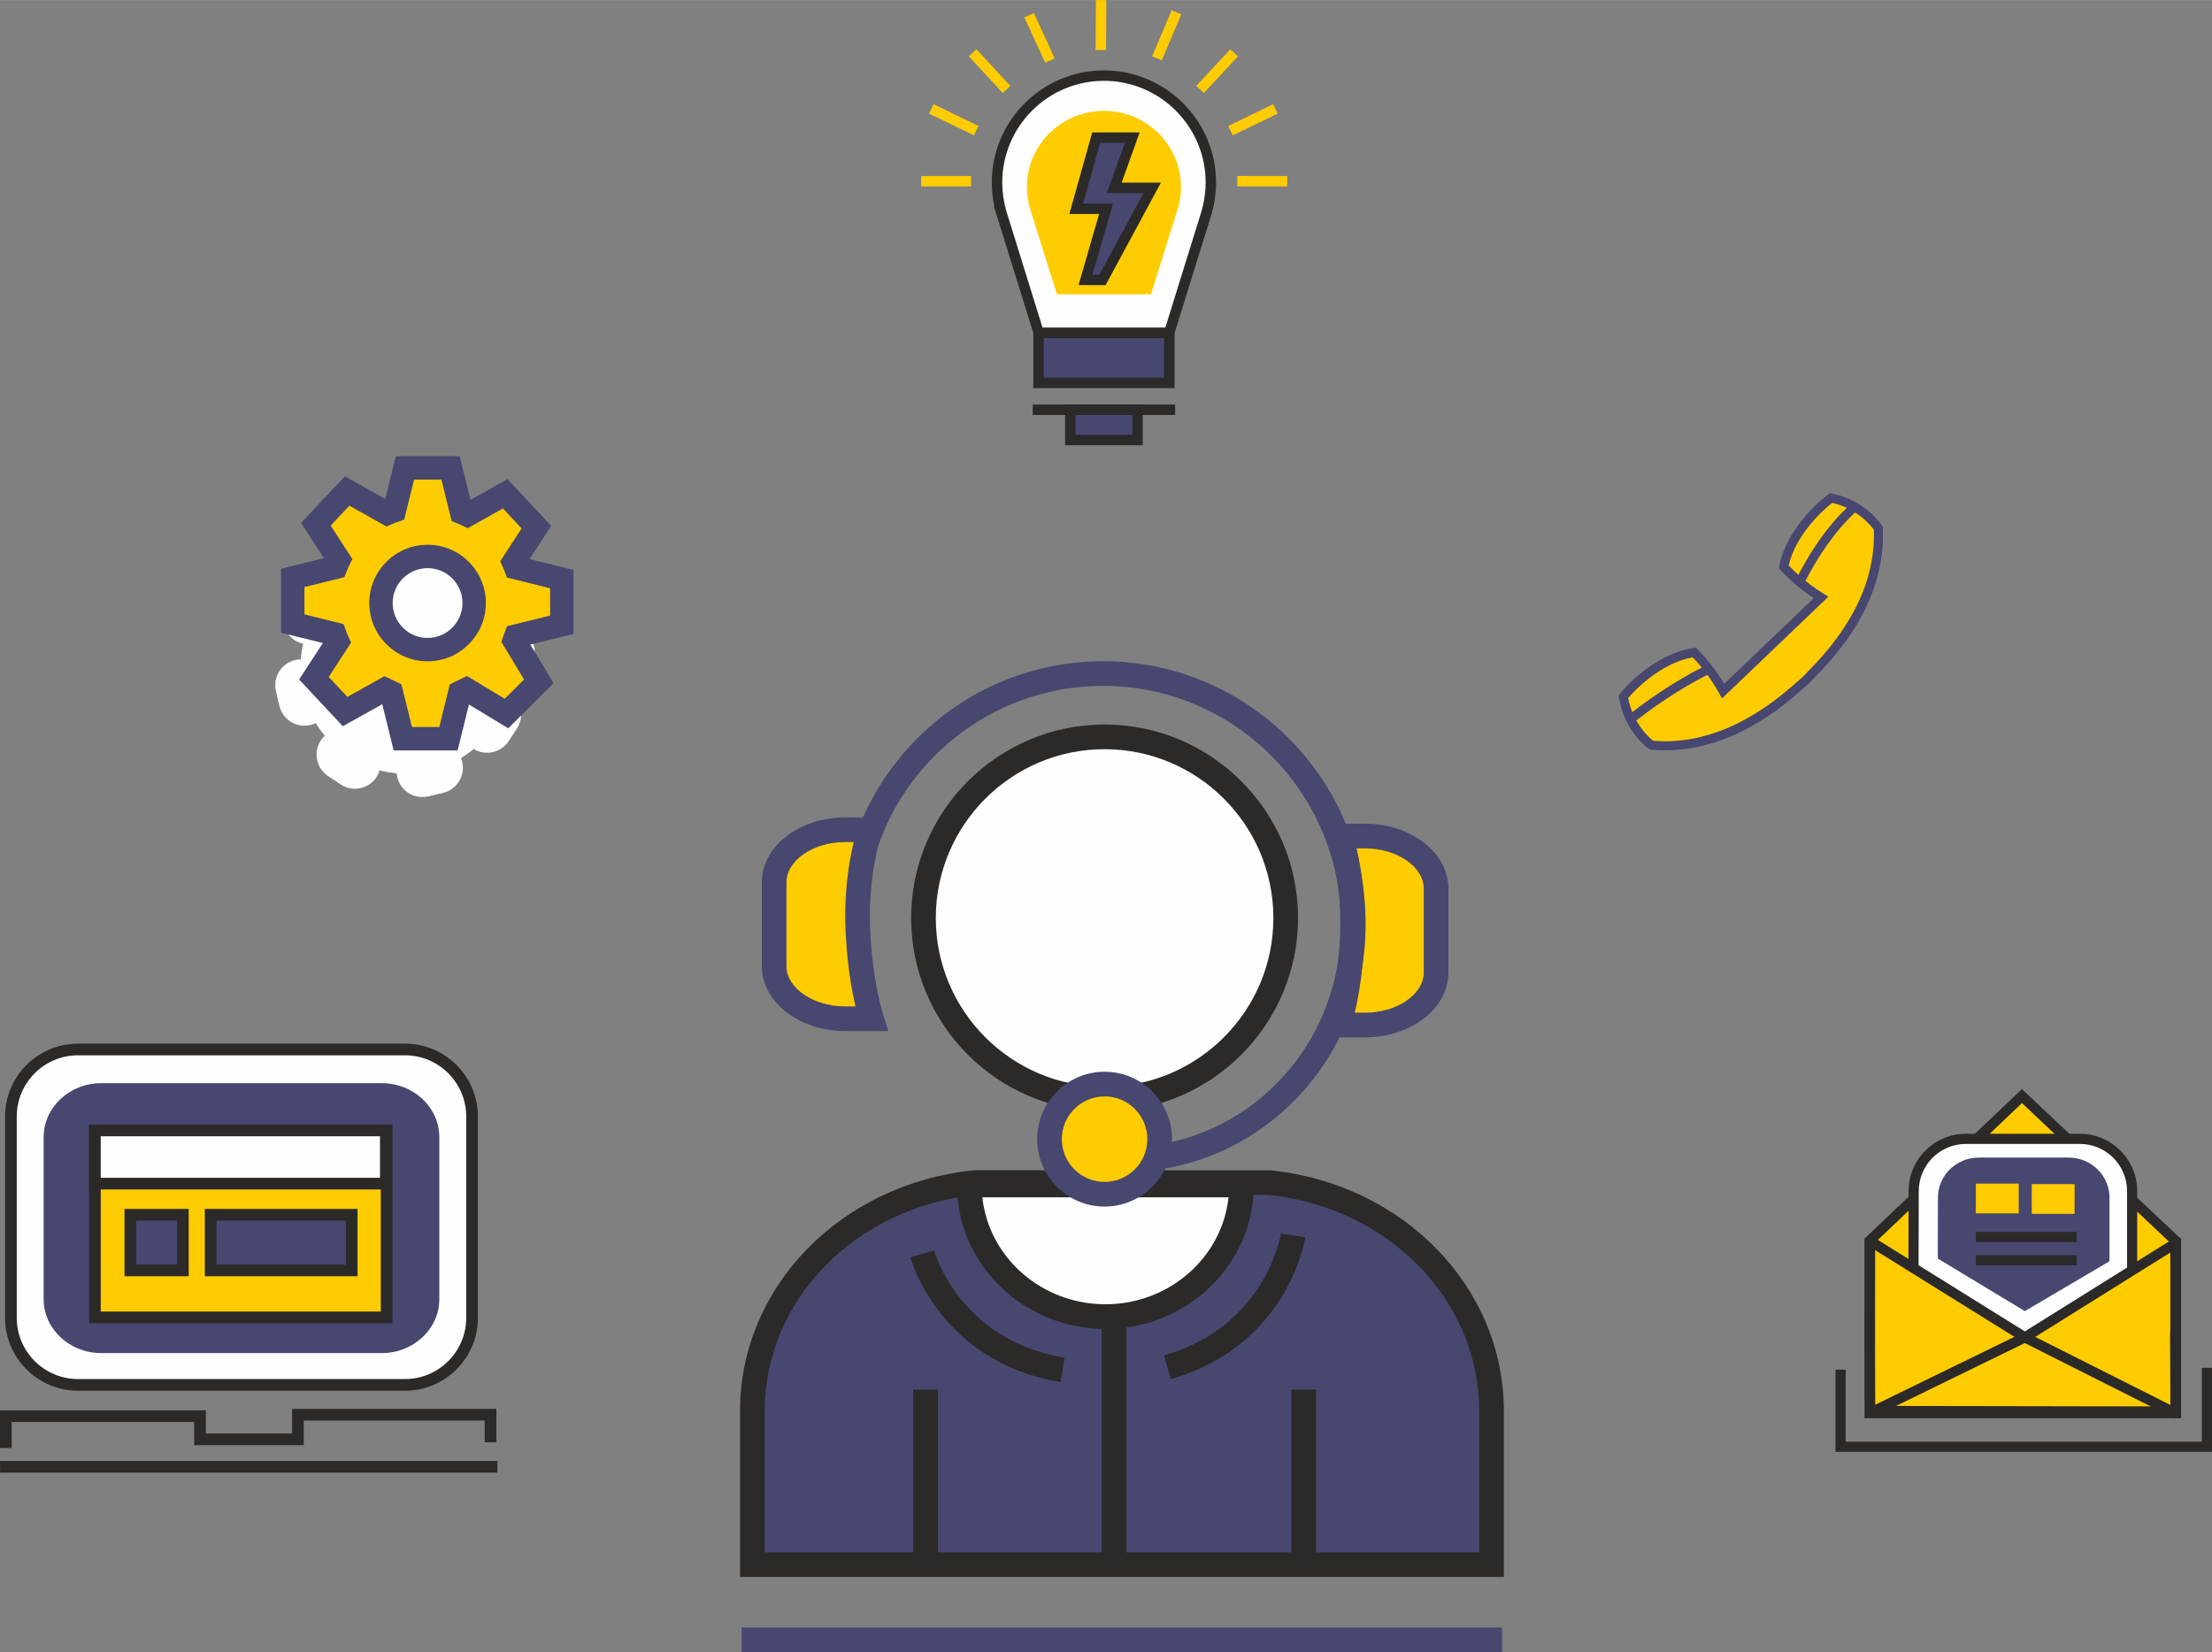 <?xml version="1.0" encoding="UTF-8"?>
<!DOCTYPE svg PUBLIC "-//W3C//DTD SVG 1.1//EN" "http://www.w3.org/Graphics/SVG/1.1/DTD/svg11.dtd">
<!-- Creator: CorelDRAW -->
<svg xmlns="http://www.w3.org/2000/svg" xml:space="preserve" width="14.524in" height="10.848in" version="1.1" style="shape-rendering:geometricPrecision; text-rendering:geometricPrecision; image-rendering:optimizeQuality; fill-rule:evenodd; clip-rule:evenodd"
viewBox="0 0 2073.24 1548.4"
 xmlns:xlink="http://www.w3.org/1999/xlink"
 xmlns:xodm="http://www.corel.com/coreldraw/odm/2003">
 <rect x="0" y="0" width="2073.24" height="1548.4" fill="#808080" stroke="none"/>
 <defs>
  <style type="text/css">
   <![CDATA[
    .fil3 {fill:#FEFEFE;fill-rule:nonzero}
    .fil1 {fill:#2B2A29;fill-rule:nonzero}
    .fil0 {fill:#484770;fill-rule:nonzero}
    .fil2 {fill:#FECC00;fill-rule:nonzero}
   ]]>
  </style>
 </defs>
 <g id="Layer_x0020_1">
  <path class="fil0" d="M1189.32 1108.28l-275.53 0c-117.3,11.85 -208.62,103.12 -208.62,214.07l0 144.02 692.81 0 0 -144.02c0,-110.95 -91.33,-202.23 -208.66,-214.07z"/>
  <path class="fil1" d="M716.72 1454.81l669.7 0 0 -132.46c0,-103.89 -84.96,-190.86 -197.67,-202.52l-274.38 0c-112.71,11.66 -197.64,98.63 -197.64,202.52l0 132.46zm692.81 23.11l-715.93 0 0 -155.57c0,-115.98 94.16,-212.94 219.01,-225.56l1.17 -0.07 276.7 0.07c124.87,12.61 219.04,109.59 219.04,225.56l0 155.57z"/>
  <path class="fil2" d="M1279.62 783.51l-23.14 0c7.37,25.39 11.35,52.38 11.35,80.37 0,30.07 -4.66,69.71 -13.13,96.74l24.92 0c36.67,0 66.4,-22.04 66.4,-49.22l0 -78.65c0,-27.19 -29.72,-49.23 -66.4,-49.23z"/>
  <path class="fil0" d="M1269.8 949.05l9.81 0c29.74,0 54.84,-17.25 54.84,-37.66l0 -78.65c0,-20.42 -25.1,-37.67 -54.84,-37.67l-8.16 0c5.26,22.41 7.93,45.48 7.93,68.81 0,23.74 -2.99,57.23 -9.58,85.18zm9.81 23.11l-40.65 0 4.7 -15c7.54,-24.05 12.6,-61.55 12.6,-93.29 0,-26.32 -3.67,-52.27 -10.9,-77.15l-4.29 -14.78 38.53 0c42.99,0 77.95,27.28 77.95,60.79l0 78.65c0,33.51 -34.96,60.78 -77.95,60.78z"/>
  <path class="fil3" d="M1205.05 860.3c0,93.74 -76,169.75 -169.75,169.75 -93.75,0 -169.75,-76.01 -169.75,-169.75 0,-93.76 76,-169.76 169.75,-169.76 93.75,0 169.75,76 169.75,169.76z"/>
  <path class="fil1" d="M1035.3 702.1c-87.23,0 -158.2,70.97 -158.2,158.21 0,87.24 70.96,158.2 158.2,158.2 87.22,0 158.2,-70.96 158.2,-158.2 0,-87.23 -70.97,-158.21 -158.2,-158.21zm0 339.52c-99.98,0 -181.31,-81.33 -181.31,-181.31 0,-99.98 81.33,-181.32 181.31,-181.32 99.97,0 181.31,81.34 181.31,181.32 0,99.98 -81.34,181.31 -181.31,181.31z"/>
  <polygon class="fil1" points="855.98,1459.31 879.1,1459.31 879.1,1302.29 855.98,1302.29 "/>
  <polygon class="fil1" points="1210.35,1459.31 1233.47,1459.31 1233.47,1302.29 1210.35,1302.29 "/>
  <path class="fil3" d="M1036.11 1233.89c70.44,0 127.56,-55.23 127.56,-123.37l-255.13 0c0,68.14 57.12,123.37 127.57,123.37z"/>
  <path class="fil1" d="M920.72 1122.08c6.02,56.24 55.46,100.26 115.39,100.26 59.91,0 109.35,-44.02 115.37,-100.26l-230.76 0zm115.39 123.37c-76.72,0 -139.13,-60.53 -139.13,-134.93l0 -11.55 278.24 0 0 11.55c0,74.41 -62.41,134.93 -139.11,134.93z"/>
  <path class="fil0" d="M1051.98 1098.55c-5.81,0 -11.66,-0.21 -17.53,-0.64l1.68 -23.07c57.86,4.23 112.57,-14.77 154.25,-53.52 42.86,-39.84 66.46,-95.08 66.46,-155.55 0,-122.96 -100.04,-223 -223.01,-223 -122.97,0 -223.01,100.04 -223.01,223l-23.11 0c0,-135.7 110.42,-246.11 246.12,-246.11 135.72,0 246.13,110.41 246.13,246.11 0,66.95 -26.23,128.22 -73.84,172.48 -42.2,39.23 -96.39,60.3 -154.14,60.3z"/>
  <path class="fil2" d="M1086.92 1067.57c0,28.52 -23.11,51.63 -51.62,51.63 -28.52,0 -51.64,-23.1 -51.64,-51.63 0,-28.5 23.11,-51.61 51.64,-51.61 28.51,0 51.62,23.12 51.62,51.61z"/>
  <path class="fil0" d="M1035.3 1027.52c-22.1,0 -40.08,17.96 -40.08,40.06 0,22.1 17.99,40.07 40.08,40.07 22.1,0 40.07,-17.97 40.07,-40.07 0,-22.1 -17.97,-40.06 -40.07,-40.06zm0 103.24c-34.85,0 -63.2,-28.34 -63.2,-63.19 0,-34.83 28.35,-63.17 63.2,-63.17 34.84,0 63.18,28.34 63.18,63.17 0,34.84 -28.34,63.19 -63.18,63.19z"/>
  <path class="fil2" d="M791.98 777.61l23.14 0c-7.37,25.39 -11.35,52.39 -11.35,80.37 0,30.07 4.65,69.7 13.13,96.73l-24.92 0c-36.66,0 -66.4,-22.04 -66.4,-49.23l0 -78.65c0,-27.2 29.74,-49.22 66.4,-49.22z"/>
  <path class="fil0" d="M791.98 789.17c-29.72,0 -54.84,17.25 -54.84,37.67l0 78.65c0,20.42 25.11,37.68 54.84,37.68l9.81 0c-6.58,-27.94 -9.58,-61.44 -9.58,-85.18 0,-23.35 2.67,-46.42 7.93,-68.81l-8.16 0zm40.65 177.1l-40.65 0c-42.98,0 -77.95,-27.27 -77.95,-60.79l0 -78.65c0,-33.52 34.98,-60.78 77.95,-60.78l38.53 0 -4.29 14.78c-7.23,24.85 -10.9,50.81 -10.9,77.14 0,31.76 5.06,69.24 12.6,93.28l4.7 15.01z"/>
  <polygon class="fil0" points="695.1,1548.4 1407.85,1548.4 1407.85,1525.29 695.1,1525.29 "/>
  <polygon class="fil1" points="1032.6,1459.83 1055.72,1459.83 1055.72,1233.89 1032.6,1233.89 "/>
  <path class="fil1" d="M994.07 1295.29c-112.08,-18.46 -139.74,-113.08 -140.87,-117.09l22.26 -6.25c0.98,3.43 25.19,84.53 122.38,100.52l-3.77 22.81z"/>
  <path class="fil1" d="M1097.39 1292.51l-6.41 -22.19c94.61,-27.38 109.06,-110.76 109.62,-114.3l22.85 3.57c-0.65,4.13 -16.93,101.37 -126.06,132.92z"/>
  <path class="fil3" d="M442.46 1235.02c0,34.72 -28.14,62.87 -62.87,62.87l-306.5 0c-34.72,0 -62.87,-28.15 -62.87,-62.87l0 -188.62c0,-34.73 28.15,-62.87 62.87,-62.87l306.5 0c34.73,0 62.87,28.15 62.87,62.87l0 188.62z"/>
  <path class="fil1" d="M73.09 989c-31.65,0 -57.4,25.75 -57.4,57.4l0 188.62c0,31.65 25.75,57.4 57.4,57.4l306.5 0c31.65,0 57.4,-25.75 57.4,-57.4l0 -188.62c0,-31.65 -25.75,-57.4 -57.4,-57.4l-306.5 0zm306.5 314.37l-306.5 0c-37.68,0 -68.34,-30.66 -68.34,-68.34l0 -188.62c0,-37.69 30.66,-68.34 68.34,-68.34l306.5 0c37.69,0 68.34,30.66 68.34,68.34l0 188.62c0,37.69 -30.66,68.34 -68.34,68.34z"/>
  <path class="fil0" d="M411.76 1217.5c0,27.93 -24.15,50.59 -53.94,50.59l-262.96 0c-29.79,0 -53.95,-22.65 -53.95,-50.59l0 -151.77c0,-27.93 24.15,-50.59 53.95,-50.59l262.96 0c29.79,0 53.94,22.65 53.94,50.59l0 151.77z"/>
  <polygon class="fil1" points="0.05,1380.15 466.19,1380.15 466.19,1369.21 0.05,1369.21 "/>
  <polygon class="fil1" points="10.94,1357.06 -0,1357.06 -0,1321.78 192.95,1321.78 192.95,1343.46 273.75,1343.46 273.75,1320.43 465.22,1320.43 465.22,1351.64 454.27,1351.64 454.27,1331.37 284.69,1331.37 284.69,1354.41 182,1354.41 182,1332.72 10.94,1332.72 "/>
  <polygon class="fil2" points="88.94,1234.65 362.39,1234.65 362.39,1059.41 88.94,1059.41 "/>
  <path class="fil1" d="M94.41 1229.18l262.5 0 0 -164.3 -262.5 0 0 164.3zm273.45 10.94l-284.39 0 0 -186.18 284.39 0 0 186.18z"/>
  <polygon class="fil3" points="88.94,1109.27 361.63,1109.27 361.63,1059.41 88.94,1059.41 "/>
  <path class="fil1" d="M94.41 1103.79l261.75 0 0 -38.91 -261.75 0 0 38.91zm272.69 10.94l-283.63 0 0 -60.8 283.63 0 0 60.8z"/>
  <polygon class="fil0" points="122.18,1190.59 171.39,1190.59 171.39,1138.47 122.18,1138.47 "/>
  <path class="fil1" d="M127.65 1185.12l38.27 0 0 -41.18 -38.27 0 0 41.18zm49.21 10.94l-60.16 0 0 -63.07 60.16 0 0 63.07z"/>
  <polygon class="fil0" points="197.44,1190.59 329.66,1190.59 329.66,1138.47 197.44,1138.47 "/>
  <path class="fil1" d="M202.91 1185.12l121.27 0 0 -41.18 -121.27 0 0 41.18zm132.21 10.94l-143.16 0 0 -63.07 143.16 0 0 63.07z"/>
  <polygon class="fil1" points="2073.24,1360.69 1720.37,1360.69 1720.37,1283.59 1729.9,1283.59 1729.9,1351.16 2063.71,1351.16 2063.71,1281.9 2073.24,1281.9 "/>
  <polygon class="fil2" points="2038.92,1165.32 2038.92,1162.71 1895.1,1027.24 1752.91,1162.24 1752.91,1165.32 1752.31,1165.32 1752.31,1324.39 2039.52,1324.39 2039.52,1165.32 "/>
  <path class="fil1" d="M1757.07 1319.62l277.69 0 0 -149.54 -0.6 0 0 -5.31 -139.04 -130.97 -137.43 130.49 0 5.79 -0.61 0 0 149.54zm287.22 9.53l-296.75 0 0 -168.6 0.61 0 0 -0.36 146.94 -139.51 148.49 139.87 0.71 0 0 168.6z"/>
  <path class="fil3" d="M1949.48 1067.33l-106.95 0c-27,0 -48.89,21.89 -48.89,48.89 0,0 -0.06,19.12 -0.12,44.47 -0.02,8.6 -0.04,20.62 -0.06,30.16l103.88 64.28 101.03 -60.95 0 -77.97c0,-27 -21.89,-48.89 -48.89,-48.89z"/>
  <path class="fil1" d="M1798.23 1188.2l99.15 61.35 96.23 -58.05 0 -75.29c0,-24.33 -19.79,-44.13 -44.13,-44.13l-106.95 0c-24.33,0 -44.13,19.79 -44.13,44.13l-0.18 71.98zm99.08 72.51l-108.62 -67.21 0.18 -77.3c0,-29.57 24.07,-53.64 53.65,-53.64l106.95 0c29.58,0 53.65,24.07 53.65,53.65l0 80.66 -105.82 63.84z"/>
  <path class="fil0" d="M1938.73 1084.85l-83.98 0c-21.2,0 -38.38,16.77 -38.38,37.47 0,0 -0.05,14.64 -0.09,34.07 -0.02,6.59 -0.04,15.81 -0.05,23.11l81.57 49.25 79.33 -46.69 0 -59.75c0,-20.69 -17.19,-37.47 -38.39,-37.47z"/>
  <path class="fil2" d="M2038.93 1243.81l0 -77.75 -1.27 0 -139.81 87.32 -141.25 -87.92 -3.83 0c-0.13,74.79 -0.18,156.91 0.23,156.91l285.78 0.49c0.72,0 -0.55,-79.06 0.16,-79.04z"/>
  <path class="fil1" d="M1757.6 1317.61l276.61 0.47c0.07,-7.17 -0.03,-22.25 -0.12,-34.92 -0.18,-25.87 -0.25,-35.4 0.17,-39.34l-0.09 0 0 -69.96 -136.32 85.13 -140.34 -87.35c-0.13,79.64 -0.1,131.25 0.09,145.97zm281.17 10l-0.01 0 -287.76 -0.48 -1.4 -1.4c-1.89,-1.9 -1.89,-1.9 -1.61,-160.28l0.01 -4.75 9.95 0 139.88 87.07 138.45 -86.47 7.4 0 -0.21 87.28c-0.07,7.11 0.04,22 0.12,34.52 0.29,41.35 0.29,41.35 -1.46,43.1l-1.4 1.41 -1.99 0z"/>
  <polygon class="fil1" points="2038.37,1329.47 1897.81,1258.69 1754.4,1328.67 1750.22,1320.1 1897.88,1248.06 2042.65,1320.96 "/>
  <polygon class="fil1" points="1851.91,1164.03 1946.41,1164.03 1946.41,1154.5 1851.91,1154.5 "/>
  <polygon class="fil1" points="1851.91,1185.86 1946.41,1185.86 1946.41,1176.33 1851.91,1176.33 "/>
  <polygon class="fil2" points="1851.92,1137.13 1892.08,1137.13 1892.08,1109.25 1851.92,1109.25 "/>
  <polygon class="fil2" points="1904.28,1137.6 1944.44,1137.6 1944.44,1109.73 1904.28,1109.73 "/>
  <path class="fil3" d="M468.1 573.4c-1.2,0.28 -2.35,0.68 -3.46,1.13 -2.44,-3.98 -5.14,-7.76 -8.08,-11.31 6.72,-11.07 3.61,-25.54 -7.29,-32.74l-11.79 -7.78c-11.17,-7.37 -26.18,-4.29 -33.54,6.87l-0.31 0.58c-5.16,-1.25 -10.44,-2.11 -15.8,-2.51 0.27,-2.63 0.14,-5.36 -0.49,-8.08 -3.08,-13.01 -16.12,-21.07 -29.13,-18l-13.75 3.24c-13.01,3.07 -21.07,16.11 -18,29.13 0.64,2.72 1.74,5.21 3.16,7.44 -5.14,3.08 -9.95,6.6 -14.39,10.5 -1.36,-1.53 -2.85,-2.93 -4.62,-4.11 -11.16,-7.36 -26.17,-4.29 -33.55,6.87l-7.77 11.78c-7.37,11.16 -4.3,26.18 6.86,33.54 2.53,1.67 5.27,2.73 8.06,3.35 -1.15,4.79 -1.94,9.68 -2.36,14.63 -1.72,0.03 -3.47,0.23 -5.21,0.64 -13.02,3.07 -21.07,16.11 -18,29.13l3.24 13.75c3.08,13.01 16.11,21.07 29.13,17.99 1.75,-0.41 3.4,-1.01 4.94,-1.76 2.55,4.18 5.39,8.14 8.49,11.85 -1.37,1.27 -2.66,2.69 -3.73,4.31 -7.36,11.17 -4.3,26.18 6.87,33.54l11.78 7.79c11.16,7.37 26.18,4.28 33.54,-6.87 1.32,-2.01 2.19,-4.15 2.85,-6.34 5.23,1.35 10.59,2.26 16.04,2.74 0.1,1.2 0.26,2.41 0.54,3.61 3.07,13.01 16.11,21.07 29.12,18.01l13.75 -3.24c13.01,-3.07 21.07,-16.11 18,-29.13 -0.28,-1.2 -0.68,-2.36 -1.13,-3.47 4.19,-2.57 8.16,-5.44 11.87,-8.57 11.06,6.75 25.55,3.63 32.75,-7.28l7.78 -11.79c7.36,-11.16 4.29,-26.17 -6.87,-33.55l-0.99 -0.52c1.07,-4.57 1.83,-9.24 2.24,-13.98 1.2,-0.1 2.4,-0.26 3.6,-0.53 13.01,-3.08 21.08,-16.12 18,-29.13l-3.24 -13.74c-3.07,-13.02 -16.11,-21.08 -29.13,-18z"/>
  <path class="fil2" d="M1547.9 698.36c74.86,6.79 130.15,-48.52 144.96,-61.24 13.38,-14.24 71.1,-67.02 67.64,-142.1 0,0 -13.85,-22.16 -44.26,-28.35 0,0 -36.72,26.54 -44.37,64.5 0,0 13.81,15.82 34.99,28.7l-91.78 87.78c-11.92,-21.74 -27.12,-36.23 -27.12,-36.23 -38.26,5.97 -66.41,41.46 -66.41,41.46 4.84,30.66 26.35,45.48 26.35,45.48z"/>
  <path class="fil0" d="M1549.48 694.24c3.69,0.3 7.43,0.45 11.13,0.45l0.01 0c61.27,0 107.84,-41.53 125.37,-57.16 1.52,-1.35 2.84,-2.52 3.94,-3.48 1,-1.06 2.23,-2.32 3.64,-3.77 17.89,-18.35 65.24,-66.92 62.74,-133.87 -2.78,-3.86 -15.43,-19.71 -39.06,-25.19 -6.62,5.22 -33.63,28.12 -40.79,58.7 3.98,4.21 16.03,16.26 32.59,26.33l4.71 2.87 -99.75 95.4 -2.66 -4.83c-9.34,-17.04 -20.83,-29.58 -24.85,-33.73 -30.94,5.8 -54.96,31.76 -60.46,38.13 4.43,23.84 19.68,37.19 23.42,40.15zm11.15 8.92l-0.01 0c-4.36,0 -8.76,-0.2 -13.1,-0.59l-1.11 -0.1 -0.91 -0.63c-0.94,-0.64 -23.07,-16.22 -28.13,-48.3l-0.29 -1.84 1.15 -1.46c1.19,-1.5 29.64,-36.87 69.08,-43.01l2.07 -0.32 1.51 1.44c0.59,0.57 13.64,13.12 25.17,32.49l83.95 -80.29c-18.84,-12.38 -30.81,-25.98 -31.35,-26.6l-1.37 -1.57 0.41 -2.05c7.9,-39.13 44.49,-65.97 46.05,-67.1l1.5 -1.09 1.82 0.37c31.82,6.47 46.41,29.28 47.01,30.25l0.58 0.94 0.06 1.11c3.28,71.24 -46.38,122.19 -65.09,141.37 -1.45,1.49 -2.69,2.76 -3.69,3.82l-0.33 0.32c-1.11,0.94 -2.44,2.13 -3.99,3.52 -18.19,16.22 -66.52,59.31 -131,59.31z"/>
  <path class="fil0" d="M1690.68 547.37l-7.58 -3.77c24.84,-49.91 51.57,-71.01 52.7,-71.88l5.2 6.69c-0.26,0.2 -26.41,20.96 -50.31,68.96z"/>
  <path class="fil0" d="M1530.89 677.36l-5.26 -6.64c40.13,-31.74 72.82,-46.87 74.19,-47.5l3.53 7.7c-0.33,0.15 -33.2,15.37 -72.46,46.44z"/>
  <path class="fil2" d="M483.39 532c-0.62,-1.7 -1.31,-3.39 -2.08,-5.05l21.44 -32.96 -12.44 -13.34 -4.31 -4.59 -12.49 -13.31 -35.51 19.88c-1.77,-0.88 -3.54,-1.7 -5.39,-2.44l-10.3 -41.74 -42.79 0 -9.92 40.15c-2.26,0.79 -4.54,1.6 -6.73,2.57l-37.53 -21.06 -12.51 13.3 -4.28 4.6 -12.5 13.31 21.62 33.31c-1.13,2.26 -2.15,4.61 -3.07,6.99l-40.21 9.94 0 42.77 39.32 9.73c0.87,2.45 1.8,4.83 2.88,7.19l-22.34 34.34 12.48 13.34 4.29 4.6 12.46 13.3 37.32 -20.88c2.35,1.1 6.06,2.98 6.06,2.98l10.68 43.33 42.79 0 10.68 -43.33c0,0 3.74,-1.88 6.1,-2.99l37.59 22.76 12.9 -12.9 4.46 -4.43 12.91 -12.91 -23.04 -38.24c0,0 0.89,-2.64 1.46,-4.11l43.16 -10.67 0 -42.77 -43.17 -10.69z"/>
  <path class="fil0" d="M386.13 681.3l25.61 0 9.84 -39.89 4.5 -2.27c0,0 3.89,-1.95 6.34,-3.12l5.34 -2.51 35.27 21.36 18.14 -18.1 -21.24 -35.25 1.63 -4.81c0,0 0.97,-2.91 1.6,-4.54l2.06 -5.34 40.38 -9.97 0 -25.6 -40.51 -10.03 -2 -5.48c-0.53,-1.44 -1.11,-2.86 -1.76,-4.27l-2.49 -5.47 20.05 -30.81 -17.5 -18.7 -33.07 18.51 -5.17 -2.55c-1.51,-0.76 -3.03,-1.46 -4.59,-2.09l-5.24 -2.08 -9.59 -38.88 -25.63 0 -9.28 37.57 -5.59 1.95c-2,0.71 -4.01,1.41 -5.95,2.27l-5.01 2.2 -34.82 -19.54 -17.52 18.7 20.33 31.36 -2.78 5.59c-0.98,1.96 -1.86,4.01 -2.65,6.07l-2.06 5.32 -37.42 9.25 0 25.62 36.72 9.08 1.97 5.56c0.76,2.14 1.56,4.23 2.51,6.29l2.52 5.48 -20.96 32.21 17.49 18.7 34.74 -19.42 5.09 2.37c2.48,1.15 6.39,3.14 6.39,3.14l4.48 2.27 9.84 39.87zm42.78 21.92l-59.95 0 -10.68 -43.29 -36.95 20.66 -40.97 -43.78 22.25 -34.2 -39.19 -9.7 0 -59.93 40.15 -9.92 -21.39 -32.98 41.05 -43.72 37.81 21.21 9.9 -40.08 59.96 0 10.1 40.91 34.66 -19.4 40.96 43.79 -20.26 31.14 41.17 10.17 0 59.95 -40.49 9.99 21.77 36.13 -42.43 42.37 -36.84 -22.32 -10.62 43.01z"/>
  <path class="fil3" d="M444.43 565.11c0,24.14 -19.54,43.68 -43.66,43.68 -24.14,0 -43.7,-19.54 -43.7,-43.68 0,-24.09 19.56,-43.66 43.7,-43.66 24.11,0 43.66,19.56 43.66,43.66z"/>
  <path class="fil0" d="M400.78 532.42c-18.05,0 -32.74,14.66 -32.74,32.69 0,18.04 14.69,32.72 32.74,32.72 18.03,0 32.69,-14.67 32.69,-32.72 0,-18.03 -14.67,-32.69 -32.69,-32.69zm0 87.33c-30.13,0 -54.66,-24.51 -54.66,-54.64 0,-30.12 24.53,-54.62 54.66,-54.62 30.12,0 54.62,24.5 54.62,54.62 0,30.13 -24.5,54.64 -54.62,54.64z"/>
  <path class="fil3" d="M1131.05 198.56l-0.01 0c2.49,-8.75 3.86,-17.98 3.86,-27.53 0,-55.35 -44.87,-100.22 -100.21,-100.22 -55.35,0 -100.21,44.87 -100.21,100.22 0,9.55 1.4,18.78 3.89,27.53l-0.03 0 35.25 113.42 122.24 0 33.93 -109.21c0.44,-1.3 0.85,-2.63 1.23,-3.96l0.08 -0.25z"/>
  <path class="fil1" d="M977.17 307.1l115.04 0 32.86 -105.78c0.45,-1.34 0.84,-2.6 1.2,-3.85 2.51,-8.81 3.74,-17.62 3.74,-26.44 0,-52.56 -42.77,-95.33 -95.33,-95.33 -52.56,0 -95.32,42.77 -95.32,95.33 0,8.76 1.25,17.57 3.7,26.2l0.4 1.4 33.71 108.47zm122.24 9.78l-129.44 0 -38.29 -123.2 0.4 0c-1.66,-7.49 -2.5,-15.08 -2.5,-22.64 0,-57.95 47.15,-105.1 105.1,-105.1 57.96,0 105.1,47.15 105.1,105.1 0,9.73 -1.36,19.44 -4.04,28.87 -0.48,1.67 -0.91,3.07 -1.38,4.44l-34.95 112.53z"/>
  <path class="fil2" d="M1104.14 194.9l-0.01 0c1.8,-6.23 2.78,-12.81 2.78,-19.62 0,-39.45 -32.33,-71.42 -72.22,-71.42 -39.89,0 -72.21,31.98 -72.21,71.42 0,6.81 1.01,13.39 2.8,19.62l-0.03 0 25.4 80.85 88.09 0 24.45 -77.84c0.31,-0.93 0.61,-1.87 0.89,-2.82l0.06 -0.19z"/>
  <polygon class="fil0" points="1027.43,128.97 1061.2,128.97 1044.31,176.01 1079.89,176.01 1033.33,262.26 1017.38,262.26 1036.68,195.61 1008.69,195.63 "/>
  <path class="fil1" d="M1023.89 257.37l6.53 0 41.29 -76.47 -34.34 0 16.89 -47.04 -23.12 0 -15.99 56.87 28.05 -0.02 -19.3 66.66zm12.37 9.78l-25.38 0 19.3 -66.65 -27.94 0.02 21.49 -76.43 44.43 0 -16.89 47.04 36.82 0 -51.83 96.02z"/>
  <polygon class="fil0" points="973.38,358.78 1096,358.78 1096,311.99 973.38,311.99 "/>
  <path class="fil1" d="M978.27 353.9l112.84 0 0 -37.02 -112.84 0 0 37.02zm122.61 9.78l-132.39 0 0 -56.57 132.39 0 0 56.57z"/>
  <polygon class="fil1" points="967.95,388.87 1101.44,388.87 1101.44,379.1 967.95,379.1 "/>
  <polygon class="fil0" points="1003.2,412.38 1066.19,412.38 1066.19,383.99 1003.2,383.99 "/>
  <path class="fil1" d="M1008.08 407.5l53.21 0 0 -18.62 -53.21 0 0 18.62zm62.99 9.78l-72.77 0 0 -38.17 72.77 0 0 38.17z"/>
  <polygon class="fil2" points="863.34,174.69 910.13,174.69 910.13,164.91 863.34,164.91 "/>
  <polygon class="fil2" points="912.84,126.83 870.75,106.39 875.01,97.6 917.11,118.04 "/>
  <polygon class="fil2" points="939.85,87.09 908.02,52.78 915.19,46.14 947.02,80.45 "/>
  <polygon class="fil2" points="1155.45,126.83 1151.18,118.04 1193.28,97.6 1197.54,106.39 "/>
  <polygon class="fil2" points="1128.43,87.09 1121.26,80.45 1153.09,46.14 1160.26,52.78 "/>
  <polygon class="fil2" points="979.64,58.72 960.11,16.2 969,12.13 988.53,54.65 "/>
  <polygon class="fil2" points="1088.87,56.47 1079.87,52.65 1098.15,9.58 1107.16,13.4 "/>
  <polygon class="fil2" points="1036.69,46.85 1026.91,46.8 1027.14,0 1036.92,0.05 "/>
  <polygon class="fil2" points="1159.71,174.69 1206.5,174.69 1206.5,164.91 1159.71,164.91 "/>
 </g>
</svg>
